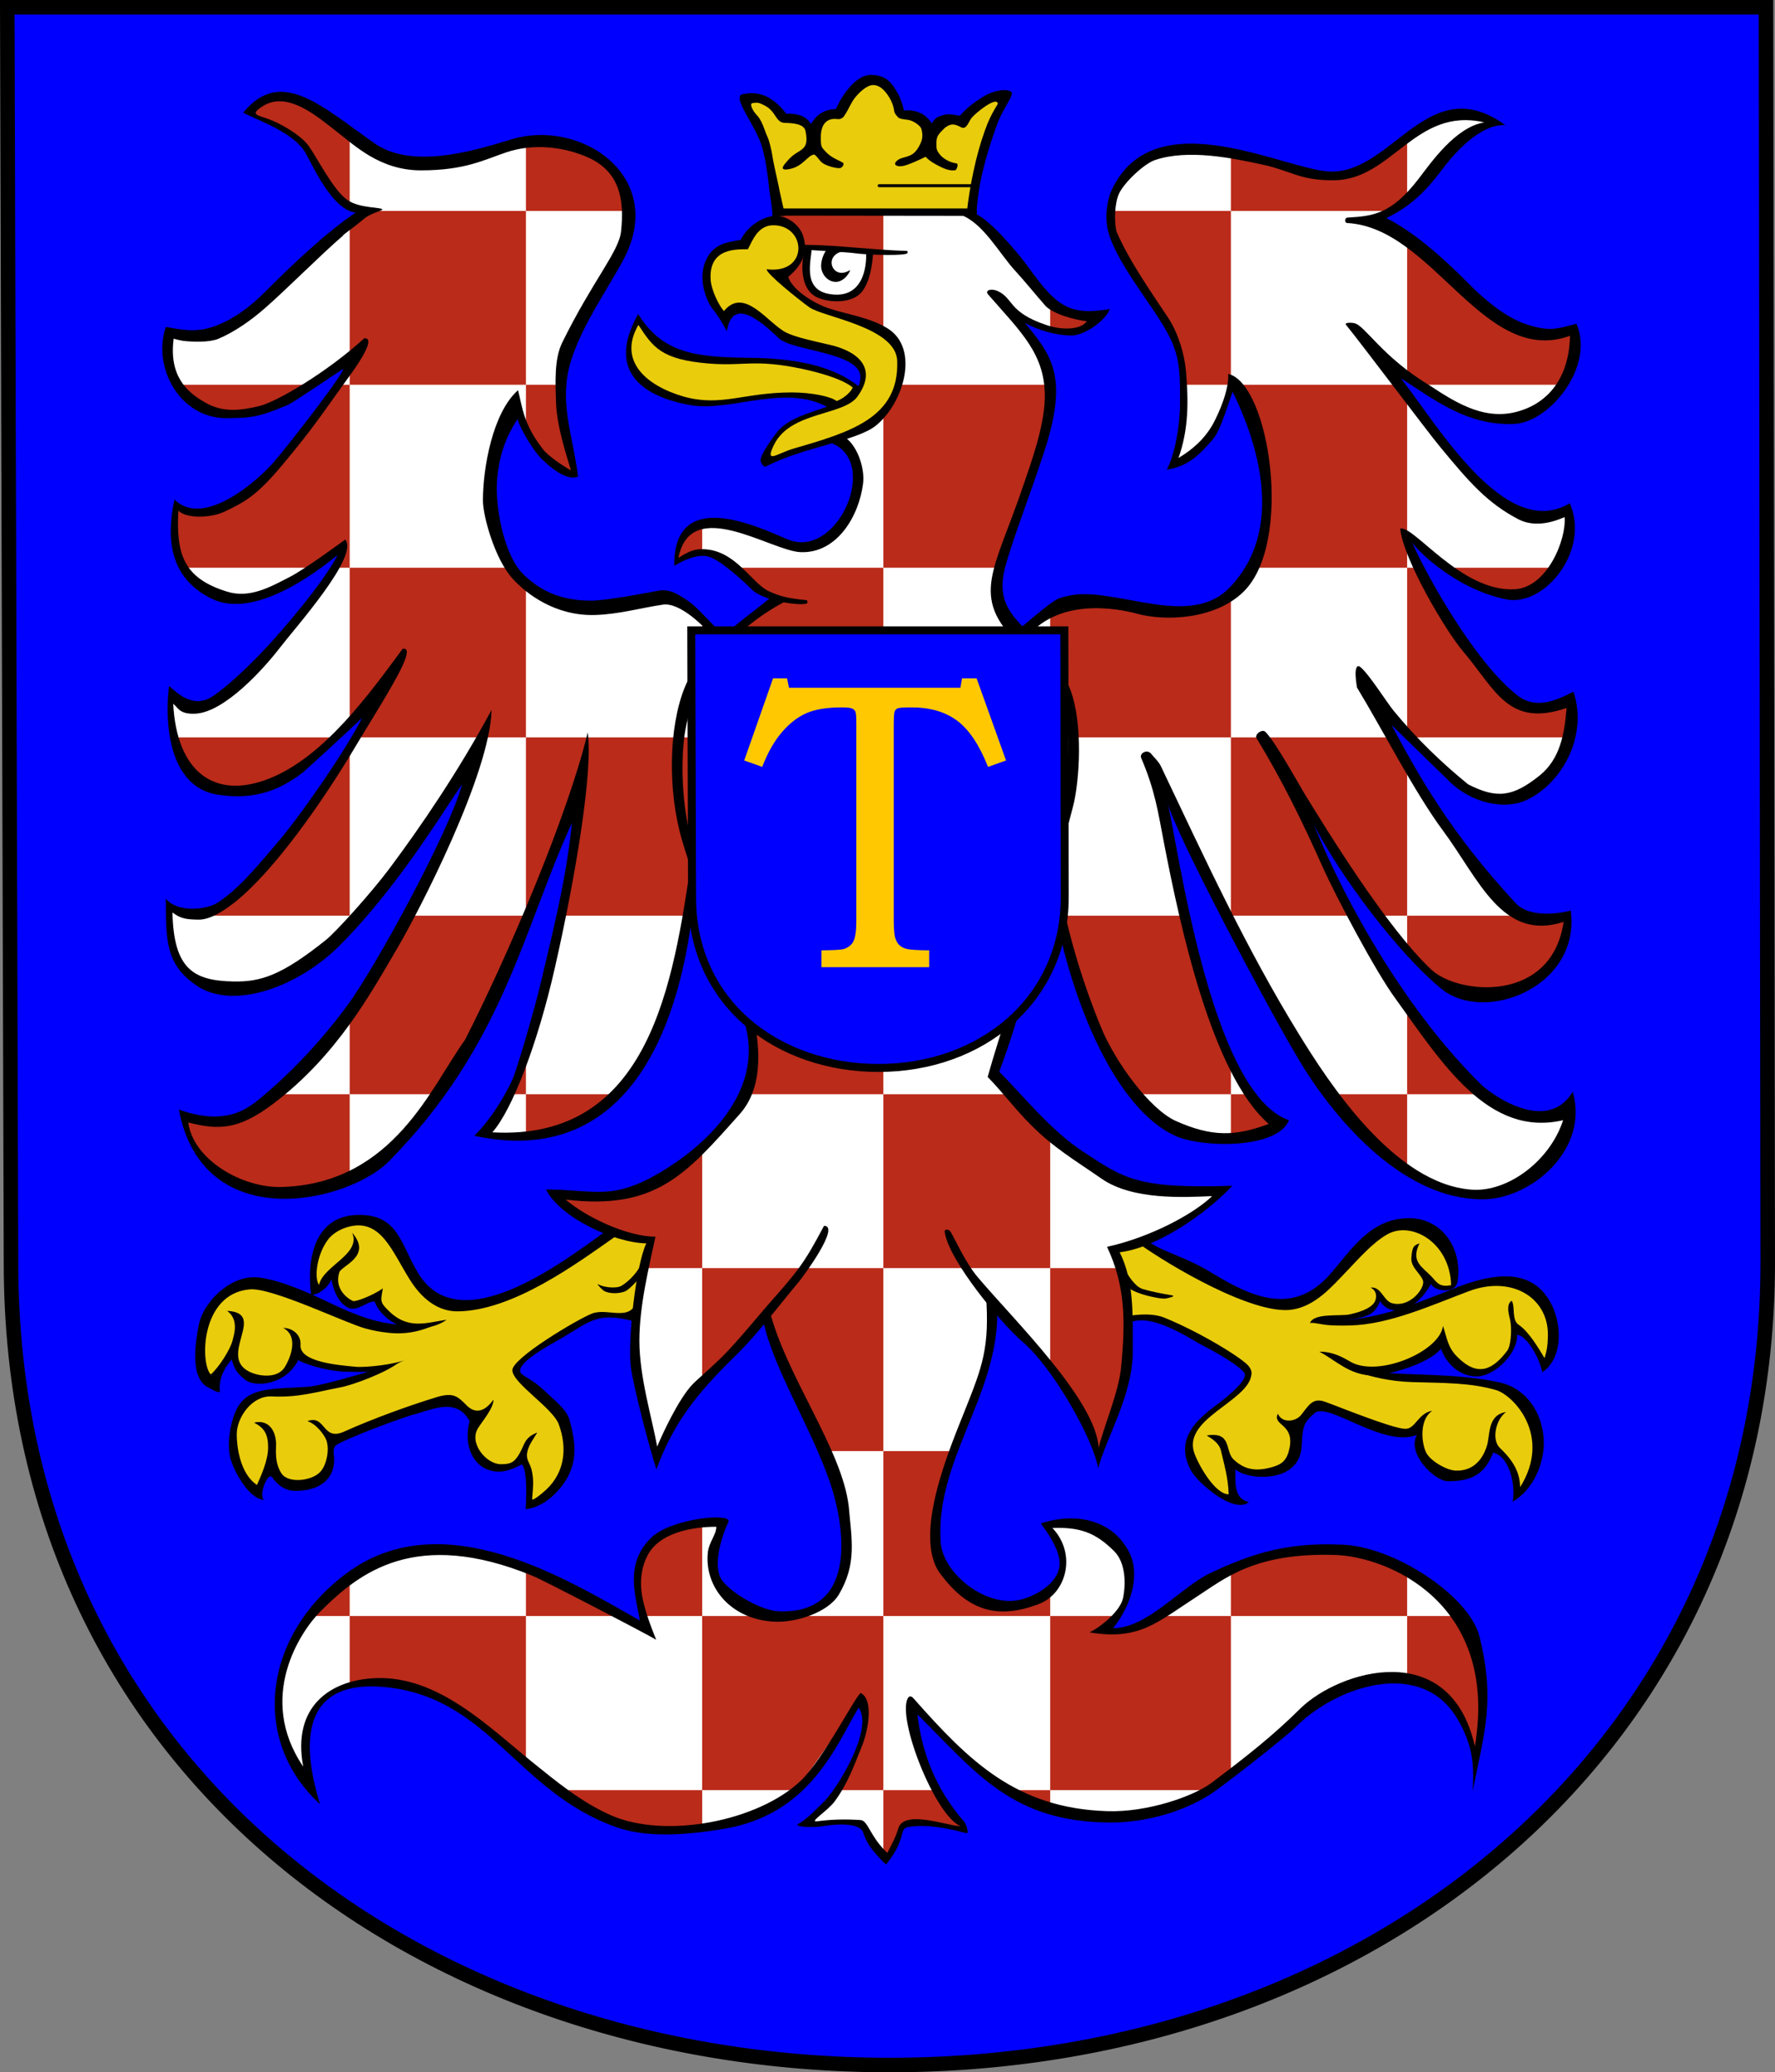 ﻿<?xml version="1.0" encoding="UTF-8" standalone="no"?>
<!-- Created with Inkscape (http://www.inkscape.org/) -->
<svg
   xmlns:dc="http://purl.org/dc/elements/1.1/"
   xmlns:cc="http://web.resource.org/cc/"
   xmlns:rdf="http://www.w3.org/1999/02/22-rdf-syntax-ns#"
   xmlns:svg="http://www.w3.org/2000/svg"
   xmlns="http://www.w3.org/2000/svg"
   xmlns:sodipodi="http://sodipodi.sourceforge.net/DTD/sodipodi-0.dtd"
   xmlns:inkscape="http://www.inkscape.org/namespaces/inkscape"
   width="732.455"
   height="854.754"
   id="svg2"
   inkscape:label="Pozadí"
   sodipodi:version="0.32"
   inkscape:version="0.45.1"
   version="1.0"
   sodipodi:docbase="F:\Heraldika\Obecní\Svitavy"
   sodipodi:docname="kresba.svg"
   inkscape:output_extension="org.inkscape.output.svg.inkscape">
  <rect width="100%" height="100%" fill="#808080" stroke="none"/>
  <defs
     id="defs3216" />
  <sodipodi:namedview
     id="base"
     pagecolor="#ffffff"
     bordercolor="#666666"
     borderopacity="1.0"
     inkscape:pageopacity="0.0"
     inkscape:pageshadow="2"
     inkscape:zoom="0.35"
     inkscape:cx="375"
     inkscape:cy="520"
     inkscape:document-units="px"
     inkscape:current-layer="svg2"
     inkscape:window-width="757"
     inkscape:window-height="545"
     inkscape:window-x="22"
     inkscape:window-y="22" />
  <path
     d="M 3.022,3.043 L 4.56,520.866 C 4.56,728.484 173.487,851.797 367.15,851.797 C 567.127,851.797 729.478,719.798 729.478,520.866 L 728.758,3.043 L 3.022,3.043 z "
     style="fill:#0000ff;fill-opacity:1;stroke:#000000;stroke-width:3.3;stroke-miterlimit:4;stroke-dasharray:none;stroke-opacity:1;display:inline"
     id="path2959" />
  <g
     style="display:inline"
     transform="matrix(0.102,0,0,0.102,-380.593,216.942)"
     id="g95">
    <path
       d="M 4768,-1653 L 4744,-1672 L 4864,-1749 L 5163,-1576 L 5384,-1461 L 5752,-1522 L 5957,-1567 L 6184,-1467 L 6276,-1319 L 6240,-1096 L 6013,-699 L 6004,-472 L 6053,-208 L 5975,-242 L 5880,-345 L 5817,-501 L 5709,-235 L 5740,48 L 5833,218 L 6019,332 L 6235,326 L 6426,280 L 6560,368 L 6663,481 L 6875,289 L 6782,245 L 6643,119 L 6556,109 L 6468,145 L 6478,73 L 6556,-12 L 6720,-7 L 6934,86 L 7024,91 L 7148,-17 L 7215,-177 L 7171,-311 L 7125,-355 L 7274,-427 L 7346,-517 L 7382,-633 L 7354,-751 L 7207,-836 L 7047,-877 L 6960,-934 L 6879,-1019 L 6936,-1043 L 6975,-1100 L 6972,-1169 L 6900,-1232 L 6870,-1232 L 6870,-1265 L 7657,-1265 L 7878,-1027 L 8006,-890 L 8170,-842 L 8114,-794 L 8036,-785 L 7928,-810 L 7827,-855 L 7973,-636 L 7966,-429 L 7795,94 L 7757,272 L 7866,448 L 8010,320 L 8182,304 L 8495,356 L 8675,308 L 8787,188 L 8847,31 L 8858,-192 L 8786,-489 L 8714,-584 L 8642,-380 L 8548,-289 L 8474,-246 L 8510,-373 L 8522,-603 L 8486,-767 L 8255,-1130 L 8219,-1270 L 8261,-1395 L 8383,-1500 L 8543,-1529 L 8897,-1467 L 9077,-1411 L 9209,-1427 L 9363,-1516 L 9533,-1637 L 9654,-1673 L 9779,-1634 L 9667,-1585 L 9487,-1382 L 9379,-1283 L 9277,-1231 L 9553,-1070 L 9792,-844 L 9975,-769 L 10100,-788 L 10084,-634 L 9998,-503 L 9871,-438 L 9730,-438 L 9536,-526 L 9343,-647 L 9599,-290 L 9795,-103 L 9926,-31 L 10070,-54 L 10080,80 L 9948,252 L 9827,281 L 9631,207 L 9424,36 L 9465,174 L 9734,586 L 9865,719 L 9957,742 L 10084,709 L 10061,905 L 9989,1024 L 9859,1104 L 9729,1093 L 9639,1053 L 9314,732 L 9445,1013 L 9829,1530 L 9933,1594 L 10078,1582 L 10030,1747 L 9921,1851 L 9717,1899 L 9533,1826 L 9266,1516 L 8971,1065 L 9167,1519 L 9507,2061 L 9750,2313 L 9912,2388 L 10093,2373 L 9978,2586 L 9795,2692 L 9663,2704 L 9512,2656 L 9236,2454 L 8905,1979 L 8440,1042 L 8439,1202 L 8547,1680 L 8637,1987 L 8737,2221 L 8899,2424 L 8714,2483 L 8484,2442 L 8304,2280 L 8164,2045 L 8038,1657 L 7984,1391 L 7749,2217 L 7964,2445 L 8238,2644 L 8427,2689 L 8680,2689 L 8502,2833 L 8232,2929 L 8295,3113 L 8286,3422 L 8174,3759 L 8084,3552 L 7925,3332 L 7754,3146 L 7726,3374 L 7591,3729 L 7507,4021 L 7537,4213 L 7729,4372 L 7919,4354 L 8012,4261 L 8033,4177 L 7967,4036 L 8144,4042 L 8292,4174 L 8301,4315 L 8205,4466 L 8283,4469 L 8463,4387 L 8722,4213 L 9007,4135 L 9296,4168 L 9488,4261 L 9684,4466 L 9732,4700 L 9705,4977 L 9681,4908 L 9609,4763 L 9470,4667 L 9260,4664 L 9040,4763 L 8761,5007 L 8538,5157 L 8331,5217 L 8057,5214 L 7829,5124 L 7624,4968 L 7426,4766 L 7432,4908 L 7522,5106 L 7633,5268 L 7410,5243 L 7373,5267 L 7318,5395 L 7245,5304 L 7222,5249 L 6995,5245 L 7109,5132 L 7180,5002 L 7233,4860 L 7217,4739 L 7035,5021 L 6885,5173 L 6646,5255 L 6406,5278 L 6265,5252 L 6101,5186 L 5823,4967 L 5604,4793 L 5378,4688 L 5177,4676 L 5057,4727 L 4984,4808 L 4966,4908 L 4975,5082 L 4885,4920 L 4858,4751 L 4891,4577 L 4978,4405 L 5141,4255 L 5360,4153 L 5559,4138 L 5824,4196 L 6353,4465 L 6309,4280 L 6345,4131 L 6485,4045 L 6658,4028 L 6612,4182 L 6667,4328 L 6836,4410 L 6996,4396 L 7116,4315 L 7158,4141 L 7119,3846 L 6939,3461 L 6825,3189 L 6573,3459 L 6486,3578 L 6385,3762 L 6302,3373 L 6309,3138 L 6371,2886 L 6197,2856 L 6021,2760 L 5981,2702 L 6279,2706 L 6494,2583 C 6505,2578 6521,2565 6531,2558 L 6731,2345 L 6780,2158 L 6754,1952 L 6541,1385 L 6485,1719 L 6387,2057 L 6259,2270 L 6108,2388 L 5957,2453 L 5836,2469 L 5695,2460 L 5761,2355 L 5843,2201 L 5990,1634 L 6046,1358 L 6079,1047 L 5813,1696 L 5577,2201 L 5325,2519 L 5099,2653 L 4882,2699 L 4705,2666 L 4545,2545 L 4488,2453 L 4474,2383 L 4660,2411 L 4874,2279 L 5148,1971 L 5303,1717 L 5503,1351 L 5661,954 L 5566,1049 L 5264,1477 L 5048,1711 L 4845,1842 L 4637,1874 L 4479,1802 L 4439,1721 L 4412,1531 L 4513,1580 L 4611,1542 L 4798,1386 L 5051,1044 L 5303,642 L 5058,873 L 4851,1032 L 4606,1074 L 4482,975 L 4426,823 L 4423,681 L 4502,742 L 4624,698 L 4793,543 L 5052,232 L 5120,112 L 5108,91 L 4832,260 L 4672,300 L 4519,232 L 4451,132 L 4431,23 L 4447,-81 L 4539,-45 L 4720,-113 L 4884,-277 L 5189,-702 L 5088,-642 L 4832,-482 L 4668,-450 L 4567,-470 L 4455,-550 L 4407,-686 L 4415,-786 L 4575,-762 L 4768,-874 L 4996,-1091 L 5217,-1271 L 5128,-1303 L 4992,-1483 L 4952,-1560 L 4856,-1618 L 4768,-1653 z "
       style="fill:#ffffff"
       id="path97" />
    <path
       d="M 4881,1282 L 5146,901 L 5146,1576 L 4528,1576 L 4678,1509 L 4881,1282 z "
       style="fill:#ba2b1a"
       id="path99" />
    <path
       d="M 4563,-471 L 4449,-571 L 4984,-571 L 4846,-492 L 4675,-456 L 4563,-471 z "
       style="fill:#ba2b1a"
       id="path101" />
    <path
       d="M 7980,-803 L 7980,-912 L 8020,-881 L 8154,-843 L 8127,-805 L 8078,-782 L 7980,-803 z "
       style="fill:#ba2b1a"
       id="path103" />
    <path
       d="M 7371,-571 L 7998,-571 L 7950,-343 L 7815,42 L 7781,169 L 7305,169 L 7305,-456 L 7371,-571 z "
       style="fill:#ba2b1a"
       id="path105" />
    <path
       d="M 7305,-793 L 7305,-1271 L 6873,-1271 L 6873,-1231 L 6952,-1192 L 6976,-1139 L 6966,-1084 L 6913,-1028 L 6875,-1013 L 6990,-906 L 7121,-851 L 7305,-793 z "
       style="fill:#ba2b1a"
       id="path107" />
    <path
       d="M 8226,-1195 L 8226,-1274 L 8711,-1274 L 8711,-571 L 8517,-571 L 8509,-684 L 8442,-837 L 8337,-987 L 8226,-1195 z "
       style="fill:#ba2b1a"
       id="path109" />
    <path
       d="M 9363,-1274 L 8711,-1274 L 8711,-1506 L 8931,-1458 L 9086,-1413 L 9255,-1438 L 9424,-1576 L 9424,-1323 L 9363,-1274 z "
       style="fill:#ba2b1a"
       id="path111" />
    <path
       d="M 9516,-1096 L 9424,-1159 L 9424,-607 L 9480,-571 L 10052,-571 L 10107,-712 L 10095,-800 L 9982,-772 L 9814,-832 L 9516,-1096 z "
       style="fill:#ba2b1a"
       id="path113" />
    <path
       d="M 8829,-345 L 8747,-571 L 9390,-571 L 9424,-527 L 9424,169 L 8798,169 L 8857,-42 L 8829,-345 z "
       style="fill:#ba2b1a"
       id="path115" />
    <path
       d="M 9683,234 L 9586,169 L 10030,169 L 9955,248 L 9847,279 L 9683,234 z "
       style="fill:#ba2b1a"
       id="path117" />
    <path
       d="M 9479,169 L 9424,169 L 9424,855 L 10074,855 L 10097,732 L 10070,700 L 9975,739 L 9851,709 L 9690,516 L 9510,247 L 9479,169 z "
       style="fill:#ba2b1a"
       id="path119" />
    <path
       d="M 9424,1718 L 9424,1576 L 10063,1576 L 10066,1678 L 9930,1847 L 9743,1905 L 9565,1847 L 9424,1718 z "
       style="fill:#ba2b1a"
       id="path121" />
    <path
       d="M 8849,855 L 9364,855 L 9424,970 L 9424,1576 L 9314,1576 L 9065,1197 L 8849,855 z "
       style="fill:#ba2b1a"
       id="path123" />
    <path
       d="M 8841,855 L 8711,855 L 8711,1576 L 9199,1576 L 8956,1054 L 8841,855 z "
       style="fill:#ba2b1a"
       id="path125" />
    <path
       d="M 9523,2073 L 9424,1939 L 9424,2298 L 9739,2298 L 9523,2073 z "
       style="fill:#ba2b1a"
       id="path127" />
    <path
       d="M 9119,2298 L 9424,2298 L 9424,2610 L 9236,2457 L 9119,2298 z "
       style="fill:#ba2b1a"
       id="path129" />
    <path
       d="M 8711,2479 L 8711,2298 L 8796,2298 L 8904,2424 L 8769,2479 L 8711,2479 z "
       style="fill:#ba2b1a"
       id="path131" />
    <path
       d="M 8088,1832 L 8026,1576 L 8528,1576 L 8607,1904 L 8711,2161 L 8711,2298 L 8318,2298 L 8192,2103 L 8088,1832 z "
       style="fill:#ba2b1a"
       id="path133" />
    <path
       d="M 7980,855 L 8711,855 L 8711,285 L 8546,346 L 8330,330 L 8098,297 L 7980,358 L 7980,855 z "
       style="fill:#ba2b1a"
       id="path135" />
    <path
       d="M 6489,43 L 6572,-10 L 6572,107 L 6514,118 L 6465,146 L 6489,43 z "
       style="fill:#ba2b1a"
       id="path137" />
    <path
       d="M 6706,169 L 7305,169 L 7305,855 L 6572,855 L 6572,383 L 6661,467 L 6720,411 L 6876,292 L 6793,252 L 6706,169 z "
       style="fill:#ba2b1a"
       id="path139" />
    <path
       d="M 7305,1576 L 7305,855 L 7980,855 L 7980,1402 L 7930,1576 L 7305,1576 z "
       style="fill:#ba2b1a"
       id="path141" />
    <path
       d="M 6619,1576 L 7305,1576 L 7305,2298 L 6741,2298 L 6777,2183 L 6772,2008 L 6619,1576 z "
       style="fill:#ba2b1a"
       id="path143" />
    <path
       d="M 5859,-385 L 5859,-571 L 6000,-571 L 6006,-447 L 6059,-208 L 6010,-215 L 5928,-287 L 5859,-385 z "
       style="fill:#ba2b1a"
       id="path145" />
    <path
       d="M 5986,-1556 L 5859,-1548 L 5859,-1274 L 6275,-1274 L 6255,-1379 L 6178,-1471 L 5986,-1556 z "
       style="fill:#ba2b1a"
       id="path147" />
    <path
       d="M 5211,-1274 L 5859,-1274 L 5859,-571 L 5146,-571 L 5146,-1227 L 5211,-1274 z "
       style="fill:#ba2b1a"
       id="path149" />
    <path
       d="M 5010,-1700 L 5146,-1590 L 5146,-1293 L 5049,-1390 L 4965,-1540 L 4816,-1638 L 4737,-1671 L 4842,-1742 L 5010,-1700 z "
       style="fill:#ba2b1a"
       id="path151" />
    <path
       d="M 5102,-571 L 5146,-571 L 5146,169 L 5089,169 L 5122,83 L 5006,169 L 4471,169 L 4433,29 L 4441,-83 L 4534,-47 L 4745,-132 L 5102,-571 z "
       style="fill:#ba2b1a"
       id="path153" />
    <path
       d="M 5146,795 L 5146,169 L 5798,169 L 5859,230 L 5859,855 L 5167,855 L 5240,713 L 5146,795 z "
       style="fill:#ba2b1a"
       id="path155" />
    <path
       d="M 5859,1576 L 5859,855 L 6572,855 L 6572,1481 L 6540,1369 L 6520,1576 L 6003,1576 L 6087,1080 L 5951,1352 L 5859,1576 z "
       style="fill:#ba2b1a"
       id="path157" />
    <path
       d="M 7826,2298 L 7305,2298 L 7305,3001 L 7980,3001 L 7980,2461 L 7826,2298 z "
       style="fill:#ba2b1a"
       id="path159" />
    <path
       d="M 8265,3001 L 7980,3001 L 7980,3401 L 8109,3595 L 8170,3741 L 8182,3741 L 8281,3462 L 8301,3201 L 8265,3001 z "
       style="fill:#ba2b1a"
       id="path161" />
    <path
       d="M 4456,937 L 4433,855 L 5087,855 L 4893,1010 L 4738,1077 L 4554,1048 L 4456,937 z "
       style="fill:#ba2b1a"
       id="path163" />
    <path
       d="M 5384,1576 L 5859,1576 L 5615,2122 L 5504,2298 L 5146,2298 L 5146,1963 L 5384,1576 z "
       style="fill:#ba2b1a"
       id="path165" />
    <path
       d="M 5792,2298 L 5859,2298 L 5859,2121 L 5792,2298 z "
       style="fill:#ba2b1a"
       id="path167" />
    <path
       d="M 6225,2298 L 6090,2405 L 5919,2461 L 5859,2464 L 5859,2298 L 6225,2298 z "
       style="fill:#ba2b1a"
       id="path169" />
    <path
       d="M 6572,2515 L 6572,3001 L 6334,3001 L 6365,2888 L 6213,2858 L 6025,2764 L 5977,2698 L 6171,2714 L 6317,2683 L 6572,2515 z "
       style="fill:#ba2b1a"
       id="path171" />
    <path
       d="M 7065,3741 L 6830,3190 L 6572,3470 L 6572,3001 L 7305,3001 L 7305,3741 L 7065,3741 z "
       style="fill:#ba2b1a"
       id="path173" />
    <path
       d="M 4836,2298 L 5146,2298 L 5146,2646 L 4882,2702 L 4633,2643 L 4535,2538 L 4486,2440 L 4479,2391 L 4646,2410 L 4836,2298 z "
       style="fill:#ba2b1a"
       id="path175" />
    <path
       d="M 7305,4408 L 7305,3741 L 7585,3741 L 7515,4009 L 7523,4184 L 7657,4331 L 7823,4364 L 7980,4304 L 7980,4408 L 7305,4408 z "
       style="fill:#ba2b1a"
       id="path177" />
    <path
       d="M 7980,5112 L 7980,4408 L 8244,4408 L 8199,4463 L 8289,4466 L 8406,4408 L 8711,4408 L 8711,5043 L 8616,5112 L 7980,5112 z "
       style="fill:#ba2b1a"
       id="path179" />
    <path
       d="M 9424,4408 L 8711,4408 L 8711,4216 L 8935,4141 L 9200,4141 L 9424,4222 L 9424,4408 z "
       style="fill:#ba2b1a"
       id="path181" />
    <path
       d="M 9636,4408 L 9424,4408 L 9424,4661 L 9542,4706 L 9636,4805 L 9699,4974 L 9732,4856 L 9717,4616 L 9636,4408 z "
       style="fill:#ba2b1a"
       id="path183" />
    <path
       d="M 7806,5112 L 7980,5186 L 7980,5112 L 7806,5112 z "
       style="fill:#ba2b1a"
       id="path185" />
    <path
       d="M 7525,5112 L 7305,5112 L 7305,5380 L 7333,5379 L 7369,5293 L 7396,5246 L 7553,5254 L 7629,5273 L 7623,5239 L 7553,5169 L 7525,5112 z "
       style="fill:#ba2b1a"
       id="path187" />
    <path
       d="M 6572,5112 L 6572,4408 L 7305,4408 L 7305,5112 L 7122,5112 L 7215,4925 L 7240,4789 L 7207,4752 L 6952,5112 L 6572,5112 z "
       style="fill:#ba2b1a"
       id="path189" />
    <path
       d="M 6334,4408 L 6572,4408 L 6572,4036 L 6434,4063 L 6343,4132 L 6304,4264 L 6334,4408 z "
       style="fill:#ba2b1a"
       id="path191" />
    <path
       d="M 5859,4214 L 6245,4408 L 5859,4408 L 5859,4214 z "
       style="fill:#ba2b1a"
       id="path193" />
    <path
       d="M 5146,4691 L 5146,4408 L 5859,4408 L 5859,5002 L 5620,4802 L 5437,4705 L 5234,4672 L 5146,4691 z "
       style="fill:#ba2b1a"
       id="path195" />
    <path
       d="M 4985,4408 L 5146,4408 L 5146,4258 L 4985,4408 z "
       style="fill:#ba2b1a"
       id="path197" />
    <path
       d="M 6249,5261 L 5994,5112 L 6572,5112 L 6572,5265 L 6249,5261 z "
       style="fill:#ba2b1a"
       id="path199" />
    <path
       d="M 8238,2919 L 8358,2884 L 8457,2961 L 8654,3062 L 8832,3134 L 8945,3151 L 9070,3098 L 9233,2923 L 9355,2830 L 9499,2830 L 9594,2929 L 9622,3042 L 9607,3075 L 9560,3081 L 9504,3044 L 9473,3114 L 9417,3153 L 9359,3159 L 9308,3114 L 9280,3171 L 9170,3203 L 9072,3214 L 9206,3225 L 9374,3189 L 9545,3127 L 9732,3059 L 9873,3056 L 9978,3136 L 10020,3233 L 9995,3383 L 9975,3386 L 9911,3277 L 9856,3237 L 9853,3303 L 9823,3366 L 9757,3416 L 9671,3425 L 9602,3364 L 9568,3288 L 9502,3352 L 9281,3422 L 9385,3449 L 9734,3460 L 9907,3548 L 9962,3692 L 9930,3826 L 9874,3921 L 9861,3833 L 9818,3761 L 9772,3725 L 9733,3784 L 9687,3833 L 9576,3843 L 9500,3774 L 9471,3712 L 9474,3630 L 9441,3666 L 9412,3669 L 9251,3623 L 9071,3554 L 8979,3636 L 8969,3764 L 8930,3807 L 8845,3833 L 8786,3826 L 8695,3773 L 8721,3937 L 8656,3910 L 8563,3804 L 8541,3695 L 8594,3617 L 8739,3497 L 8782,3449 L 8783,3411 L 8635,3313 L 8464,3227 L 8383,3203 L 8300,3211 L 8282,3057 L 8238,2919 z "
       style="fill:#e9cc0c"
       id="path201" />
    <path
       d="M 6214,2845 L 6026,2981 L 5838,3093 L 5681,3149 L 5545,3145 L 5461,3101 L 5361,2953 L 5277,2829 L 5172,2801 L 5084,2829 L 5028,2889 L 5004,2941 L 4997,3082 L 5025,3081 L 5080,3018 L 5095,3081 L 5144,3150 L 5255,3117 L 5296,3186 L 5403,3244 L 5275,3239 L 5034,3152 L 4785,3061 L 4657,3091 L 4553,3213 L 4541,3408 L 4597,3476 L 4674,3329 L 4705,3414 L 4785,3459 L 4860,3438 L 4907,3396 L 4928,3346 L 5000,3387 L 5168,3412 L 5286,3406 L 5153,3459 L 4958,3501 L 4789,3510 L 4705,3572 L 4668,3676 L 4689,3790 L 4761,3901 L 4783,3915 L 4793,3845 L 4836,3788 C 4836,3797 4838,3799 4840,3805 L 4889,3875 L 5009,3870 L 5065,3804 L 5073,3693 L 5451,3562 L 5569,3534 L 5656,3608 L 5637,3689 L 5664,3771 L 5741,3809 L 5802,3801 L 5845,3769 L 5874,3831 L 5872,3958 L 5925,3939 L 6012,3850 L 6031,3691 L 5984,3566 L 5866,3466 L 5821,3417 L 5837,3381 L 5986,3276 L 6123,3199 L 6159,3193 L 6311,3196 L 6362,2884 L 6214,2845 z "
       style="fill:#e9cc0c"
       id="path203" />
    <path
       d="M 8288,3067 L 8280,3003 C 8294,3030 8324,3077 8355,3086 C 8389,3096 8435,3105 8472,3111 C 8493,3115 8453,3123 8447,3124 C 8423,3128 8292,3099 8288,3067 z "
       style="fill:#000000"
       id="path205" />
    <path
       d="M 8297,3194 L 8301,3222 C 8392,3179 8553,3292 8595,3313 C 8667,3349 8768,3411 8768,3432 C 8768,3461 8709,3513 8640,3564 C 8551,3631 8488,3709 8551,3822 C 8578,3870 8724,3998 8784,3947 C 8720,3934 8730,3862 8729,3815 C 8769,3850 8894,3862 8955,3810 C 9016,3759 8988,3695 9008,3639 C 9014,3620 9032,3603 9049,3588 C 9103,3539 9326,3729 9463,3676 C 9422,3755 9539,3863 9588,3863 C 9680,3863 9737,3839 9772,3747 C 9839,3764 9863,3877 9851,3946 C 9942,3892 9977,3782 9977,3710 C 9977,3595 9912,3490 9801,3464 C 9624,3424 9441,3438 9257,3418 C 9279,3421 9215,3420 9240,3427 C 9276,3438 9348,3459 9444,3462 C 9576,3466 9678,3464 9783,3494 C 9855,3515 10011,3680 9881,3887 C 9881,3815 9837,3764 9799,3728 C 9765,3695 9782,3614 9824,3583 C 9746,3596 9761,3679 9746,3722 C 9726,3784 9684,3822 9621,3820 C 9583,3819 9515,3779 9500,3745 C 9480,3701 9475,3611 9526,3578 C 9468,3587 9458,3653 9415,3651 C 9359,3648 9149,3562 9093,3542 C 9042,3523 9026,3556 8995,3595 C 8975,3621 8919,3631 8901,3590 C 8878,3638 8966,3629 8949,3725 C 8939,3776 8921,3792 8884,3804 C 8812,3826 8765,3816 8721,3774 C 8686,3739 8716,3661 8613,3678 C 8648,3698 8666,3717 8671,3740 C 8684,3796 8700,3849 8702,3916 C 8645,3915 8577,3792 8562,3746 C 8519,3611 8772,3542 8793,3438 C 8796,3424 8795,3415 8785,3400 C 8763,3368 8586,3260 8443,3202 C 8394,3182 8335,3189 8297,3194 z "
       style="fill:#000000"
       id="path207" />
    <path
       d="M 9084,3229 L 9037,3221 C 9066,3221 9089,3216 9115,3215 C 9306,3209 9426,3157 9615,3083 C 9715,3043 9855,3002 9948,3073 C 10053,3153 10072,3356 9971,3422 C 9954,3348 9901,3271 9869,3271 C 9872,3343 9783,3435 9710,3439 C 9635,3442 9580,3383 9561,3327 C 9516,3385 9352,3435 9284,3435 C 9192,3435 9131,3371 9069,3339 C 9123,3339 9161,3360 9195,3380 C 9307,3444 9556,3339 9569,3235 C 9585,3280 9586,3320 9628,3361 C 9710,3443 9771,3412 9829,3335 C 9843,3317 9847,3260 9843,3225 C 9841,3204 9833,3189 9833,3165 C 9833,3150 9837,3139 9847,3133 C 9862,3156 9846,3211 9875,3230 C 9918,3259 9957,3328 9980,3365 C 9992,3325 9992,3309 9993,3286 C 10004,3125 9851,3027 9672,3095 C 9523,3151 9352,3229 9194,3233 C 9160,3234 9112,3234 9084,3229 z "
       style="fill:#000000"
       id="path209" />
    <path
       d="M 8375,2893 L 8337,2901 C 8464,2992 8803,3192 8958,3169 C 9052,3155 9118,3078 9182,3011 C 9231,2960 9285,2898 9343,2865 C 9439,2809 9597,2895 9602,3070 C 9556,3079 9546,3061 9527,3040 C 9486,2995 9437,2977 9474,2901 C 9453,2909 9444,2911 9441,2962 C 9439,3003 9492,3033 9489,3061 C 9485,3098 9425,3163 9360,3142 C 9328,3131 9318,3074 9276,3080 C 9297,3089 9302,3110 9296,3130 C 9285,3167 9214,3183 9193,3188 C 9151,3197 9048,3181 9031,3223 C 9279,3209 9288,3193 9315,3134 C 9330,3163 9368,3182 9411,3168 C 9459,3152 9495,3110 9521,3065 C 9532,3095 9620,3108 9628,3055 C 9649,2921 9564,2799 9432,2799 C 9275,2799 9197,2929 9113,3025 C 8962,3197 8793,3117 8635,3021 C 8522,2952 8454,2944 8375,2893 z "
       style="fill:#000000"
       id="path211" />
    <path
       d="M 6813,-1730 L 6747,-1716 L 6827,-1547 L 6883,-1270 L 7660,-1264 L 7699,-1469 L 7796,-1747 L 7704,-1714 L 7621,-1639 L 7527,-1630 L 7496,-1580 L 7430,-1658 L 7374,-1664 L 7319,-1789 L 7230,-1797 L 7135,-1686 L 7110,-1661 L 7049,-1639 L 7022,-1600 L 6947,-1647 L 6902,-1653 L 6813,-1730 z "
       style="fill:#e9cc0c"
       id="path213" />
    <path
       d="M 6335,3023 L 6332,2970 C 6319,3009 6279,3053 6245,3073 C 6224,3085 6169,3079 6149,3065 C 6150,3072 6172,3092 6176,3094 C 6198,3105 6232,3105 6258,3096 C 6281,3088 6334,3023 6335,3023 z "
       style="fill:#000000"
       id="path215" />
    <path
       d="M 6907,-1254 L 6856,-1253 C 6856,-1295 6845,-1336 6842,-1373 C 6838,-1414 6829,-1484 6814,-1533 C 6789,-1620 6690,-1735 6735,-1746 C 6811,-1763 6866,-1727 6912,-1667 C 6933,-1668 6989,-1668 7012,-1625 C 7036,-1667 7071,-1685 7113,-1686 C 7121,-1701 7127,-1716 7132,-1724 C 7157,-1763 7201,-1826 7258,-1824 C 7315,-1822 7338,-1795 7363,-1750 C 7375,-1729 7384,-1702 7388,-1680 C 7419,-1683 7439,-1677 7457,-1669 C 7470,-1664 7492,-1643 7501,-1628 C 7512,-1646 7520,-1654 7542,-1660 C 7562,-1665 7563,-1668 7615,-1659 C 7640,-1689 7671,-1712 7706,-1734 C 7726,-1747 7746,-1755 7771,-1760 C 7801,-1767 7829,-1760 7825,-1746 C 7820,-1725 7784,-1674 7767,-1629 C 7727,-1520 7686,-1384 7682,-1261 L 7642,-1263 C 7654,-1373 7679,-1497 7715,-1597 C 7729,-1637 7744,-1668 7768,-1707 C 7765,-1739 7682,-1674 7662,-1650 C 7650,-1636 7642,-1601 7620,-1612 C 7593,-1626 7580,-1629 7555,-1611 C 7522,-1579 7518,-1574 7520,-1532 C 7520,-1516 7534,-1501 7541,-1494 C 7548,-1488 7568,-1471 7601,-1466 C 7611,-1464 7601,-1440 7597,-1439 C 7574,-1433 7542,-1449 7529,-1456 C 7517,-1462 7492,-1475 7476,-1493 C 7450,-1480 7413,-1463 7390,-1457 C 7363,-1450 7342,-1459 7358,-1475 C 7372,-1489 7390,-1489 7407,-1496 C 7425,-1502 7439,-1514 7453,-1542 C 7459,-1555 7468,-1572 7459,-1605 C 7455,-1620 7425,-1639 7406,-1642 C 7395,-1644 7372,-1645 7365,-1652 C 7353,-1665 7349,-1671 7348,-1683 C 7346,-1698 7340,-1711 7335,-1722 C 7323,-1745 7298,-1783 7264,-1783 C 7240,-1783 7210,-1757 7188,-1729 C 7172,-1707 7163,-1682 7149,-1662 C 7148,-1660 7141,-1645 7122,-1645 C 7086,-1651 7052,-1635 7052,-1572 C 7052,-1531 7054,-1533 7073,-1512 C 7096,-1488 7123,-1480 7141,-1469 C 7149,-1464 7139,-1448 7129,-1447 C 7112,-1446 7080,-1455 7063,-1465 C 7045,-1476 7038,-1496 7025,-1502 C 6998,-1499 6980,-1453 6924,-1443 C 6876,-1434 6906,-1464 6922,-1482 C 6963,-1528 7008,-1512 6990,-1597 C 6984,-1627 6938,-1629 6906,-1630 C 6869,-1631 6872,-1675 6827,-1699 C 6798,-1715 6792,-1712 6776,-1710 C 6760,-1708 6781,-1674 6789,-1666 C 6801,-1653 6804,-1648 6811,-1635 C 6821,-1616 6828,-1591 6835,-1576 C 6837,-1573 6844,-1557 6853,-1514 C 6862,-1458 6867,-1443 6880,-1381 C 6887,-1342 6899,-1299 6907,-1254 z "
       style="fill:#000000"
       id="path217" />
    <path
       d="M 6547,1425 L 6528,1354 C 6455,1843 6362,2488 5723,2452 C 5803,2363 5907,2092 5976,1787 C 6062,1409 6131,985 6109,835 C 6028,1174 5779,1753 5612,2079 C 5477,2264 5325,2658 4874,2673 C 4710,2679 4512,2561 4493,2412 C 4619,2445 4699,2440 4836,2337 C 5096,2141 5233,1887 5340,1705 C 5426,1559 5714,1002 5720,744 C 5585,994 5434,1215 5307,1385 C 5233,1484 5091,1641 5050,1674 C 4870,1818 4786,1844 4676,1842 C 4513,1839 4434,1791 4429,1563 C 4464,1589 4486,1591 4534,1592 C 4589,1593 4653,1543 4681,1522 C 4847,1389 5035,1111 5138,944 C 5156,914 5213,819 5270,726 C 5342,606 5410,487 5360,497 C 5227,677 5042,935 4819,1022 C 4598,1109 4446,993 4432,719 C 4452,735 4458,763 4524,759 C 4642,751 4798,577 4860,497 C 4930,406 5185,122 5128,55 C 5103,73 4957,180 4902,207 C 4826,246 4741,295 4648,265 C 4476,211 4443,117 4453,-62 C 4485,-28 4588,-32 4642,-59 C 4718,-96 4766,-118 4873,-246 C 4997,-394 5033,-451 5129,-584 C 5146,-608 5264,-762 5205,-759 C 5055,-622 4853,-503 4781,-485 C 4702,-466 4631,-458 4560,-500 C 4486,-542 4414,-608 4434,-758 C 4434,-756 4472,-748 4476,-748 C 4516,-744 4579,-742 4615,-757 C 4681,-785 4746,-831 4800,-878 C 4890,-956 5029,-1097 5119,-1174 C 5117,-1177 5159,-1204 5205,-1243 C 5230,-1264 5277,-1275 5278,-1279 C 5280,-1290 5187,-1283 5137,-1318 C 5080,-1357 5015,-1488 4980,-1537 C 4947,-1582 4866,-1628 4816,-1646 C 4770,-1662 4743,-1664 4792,-1696 C 4894,-1764 5019,-1652 5093,-1595 C 5164,-1541 5267,-1438 5434,-1438 C 5612,-1438 5688,-1480 5780,-1511 C 5893,-1549 6016,-1532 6111,-1490 C 6241,-1431 6257,-1316 6244,-1193 C 6237,-1111 6130,-994 6006,-742 C 5973,-675 5978,-580 5981,-494 C 5985,-399 6025,-280 6041,-225 C 6008,-243 5948,-284 5929,-309 C 5848,-412 5845,-480 5827,-549 C 5724,-458 5685,-234 5685,-103 C 5685,-40 5733,134 5805,213 C 5859,273 5977,365 6139,360 C 6236,357 6320,332 6414,318 C 6479,309 6582,399 6647,489 L 6673,460 C 6571,351 6538,318 6518,305 C 6464,269 6437,253 6388,263 C 6285,283 6166,302 6126,302 C 6017,302 5930,274 5850,197 C 5767,117 5732,-90 5743,-194 C 5751,-277 5772,-351 5825,-432 C 5835,-394 5891,-302 5919,-275 C 5943,-250 6022,-177 6070,-200 C 6049,-356 6012,-449 6023,-576 C 6037,-746 6181,-939 6254,-1078 C 6431,-1411 6083,-1650 5799,-1563 C 5634,-1512 5395,-1444 5247,-1547 C 5034,-1696 4868,-1859 4715,-1671 C 4789,-1634 4918,-1591 4967,-1509 C 4992,-1468 5072,-1279 5170,-1267 C 5051,-1187 4921,-1064 4801,-944 C 4744,-887 4681,-840 4611,-812 C 4532,-780 4472,-792 4402,-805 C 4346,-636 4463,-436 4645,-436 C 4760,-436 4785,-444 4895,-489 C 4920,-500 5084,-613 5120,-635 C 5114,-602 4870,-292 4837,-256 C 4766,-176 4553,8 4437,-107 C 4403,52 4417,210 4587,294 C 4762,380 5015,184 5097,118 C 5032,242 4863,433 4811,489 C 4748,557 4662,640 4596,686 C 4510,747 4439,665 4415,647 C 4392,853 4439,1062 4614,1087 C 4729,1104 4837,1089 4955,998 C 4963,992 5142,829 5196,776 C 5132,905 4944,1176 4854,1280 C 4787,1357 4708,1459 4614,1522 C 4571,1551 4452,1567 4402,1507 C 4403,1674 4400,1773 4527,1859 C 4679,1961 4943,1861 5108,1694 C 5341,1460 5528,1149 5601,1044 C 5547,1242 5248,1788 5137,1938 C 5035,2077 4913,2208 4782,2316 C 4731,2358 4643,2427 4455,2360 C 4552,2875 5142,2736 5306,2568 C 5769,2098 5846,1635 6045,1201 C 6022,1432 5966,1648 5916,1860 C 5891,1961 5845,2122 5813,2216 C 5795,2270 5722,2397 5650,2466 C 6209,2587 6492,2144 6547,1425 z "
       style="fill:#000000"
       id="path219" />
    <path
       d="M 7094,-471 C 6921,-584 6690,-458 6522,-489 C 6345,-521 6178,-617 6313,-857 C 6411,-700 6539,-682 6766,-680 C 6931,-678 7095,-654 7207,-563 C 7197,-530 7148,-483 7094,-471 z "
       style="fill:#000000"
       id="path221" />
    <path
       d="M 6314,-813 C 6230,-668 6345,-567 6498,-523 C 6649,-481 6741,-540 6935,-540 C 7012,-540 7093,-524 7116,-505 C 7160,-522 7184,-558 7180,-561 C 7130,-600 7025,-625 6973,-636 C 6782,-676 6741,-645 6597,-657 C 6406,-673 6373,-723 6314,-813 z "
       style="fill:#e9cc0c"
       id="path223" />
    <path
       d="M 7876,462 L 7841,426 C 7841,432 7976,308 8015,293 C 8099,263 8178,279 8243,289 C 8395,313 8587,372 8705,250 C 8951,-5 8793,-388 8718,-543 C 8691,-467 8667,-383 8637,-349 C 8588,-294 8543,-241 8452,-228 C 8485,-292 8505,-406 8505,-494 C 8505,-605 8508,-674 8463,-764 C 8405,-883 8236,-1073 8211,-1207 C 8202,-1256 8210,-1318 8229,-1359 C 8403,-1730 8937,-1435 9117,-1433 C 9368,-1431 9513,-1845 9821,-1621 C 9718,-1626 9612,-1504 9563,-1438 C 9496,-1349 9435,-1291 9340,-1245 C 9465,-1182 9590,-1064 9681,-972 C 9737,-916 9826,-840 9911,-814 C 9997,-787 10026,-795 10109,-818 C 10184,-643 10000,-422 9862,-413 C 9664,-401 9519,-522 9399,-597 C 9550,-404 9823,64 10082,-92 C 10166,99 9980,328 9825,297 C 9615,254 9457,92 9443,64 C 9507,210 9705,560 9874,688 C 9950,744 10034,702 10097,670 C 10156,847 10053,1037 9912,1106 C 9819,1152 9684,1120 9596,1034 L 9361,805 C 9470,1007 9593,1234 9863,1525 C 9923,1590 10055,1564 10086,1555 C 10127,1864 9738,2015 9563,1872 C 9390,1731 9155,1419 9047,1209 C 9183,1544 9432,1974 9725,2260 C 9768,2301 9990,2460 10094,2288 C 10162,2522 9925,2723 9729,2723 C 9415,2723 9146,2419 8997,2177 C 8869,1967 8475,1224 8454,1115 C 8497,1287 8627,2293 8946,2403 C 8899,2522 8588,2515 8483,2465 C 8184,2324 8004,1717 7981,1410 L 7998,1329 C 8026,1564 8097,1814 8188,2033 C 8245,2169 8382,2358 8488,2406 C 8636,2472 8730,2468 8864,2418 C 8633,2218 8504,1611 8440,1280 C 8416,1155 8404,1069 8348,938 C 8340,920 8372,900 8389,922 C 8403,939 8419,953 8428,972 C 8606,1346 8773,1709 8985,2053 C 9106,2250 9373,2664 9688,2684 C 9833,2693 10002,2567 10055,2403 C 9753,2473 9567,2175 9378,1913 C 9294,1799 9135,1496 9083,1381 C 9003,1201 8916,1023 8815,859 C 8805,843 8838,819 8851,833 C 8894,877 8985,1044 9014,1091 C 9093,1219 9341,1626 9523,1795 C 9632,1896 10009,1931 10057,1601 C 9808,1682 9714,1427 9569,1232 C 9454,1077 9326,826 9221,653 C 9208,575 9220,559 9234,570 C 9268,596 9339,710 9370,748 C 9462,860 9565,959 9671,1045 C 9787,1104 9851,1096 9959,1010 C 10043,943 10061,840 10069,736 C 9833,817 9782,662 9651,508 C 9580,425 9408,134 9396,11 C 9449,-6 9643,268 9859,256 C 9991,249 10069,54 10061,-36 C 10017,-16 9942,7 9876,-26 C 9749,-92 9676,-176 9558,-319 C 9511,-375 9236,-741 9177,-813 C 9168,-823 9197,-823 9210,-820 C 9253,-812 9322,-684 9514,-569 C 9630,-492 9750,-419 9891,-469 C 9985,-501 10079,-588 10083,-769 C 9733,-642 9530,-1206 9182,-1225 C 9170,-1225 9170,-1246 9183,-1247 C 9285,-1253 9359,-1260 9469,-1402 C 9521,-1470 9620,-1613 9736,-1632 C 9457,-1696 9364,-1400 9129,-1398 C 8992,-1396 8955,-1436 8840,-1461 C 8712,-1489 8537,-1524 8405,-1480 C 8361,-1466 8279,-1389 8258,-1343 C 8241,-1305 8238,-1235 8248,-1191 C 8301,-1068 8392,-941 8459,-839 C 8500,-775 8523,-693 8529,-628 C 8540,-505 8540,-390 8499,-275 C 8556,-309 8606,-353 8640,-415 C 8664,-460 8704,-551 8700,-615 C 8867,-577 8965,68 8762,266 C 8648,378 8445,387 8328,354 C 8250,333 8005,287 7876,462 z "
       style="fill:#000000"
       id="path225" />
    <path
       d="M 6860,-1284 L 7682,-1284 L 7683,-1254 L 6856,-1255 L 6860,-1284 z "
       style="fill:#000000"
       id="path227" />
    <path
       d="M 7288,-1376 L 7672,-1376"
       style="fill:none;stroke:#000000;stroke-width:12.012;stroke-linecap:round"
       id="path229" />
    <path
       d="M 7674,-1263 L 7615,-1259 C 7708,-1228 7774,-1101 7840,-1030 C 7876,-991 7923,-933 7960,-891 C 7990,-857 8084,-832 8128,-828 C 8105,-794 8032,-790 7966,-812 C 7807,-865 7833,-922 7765,-951 C 7737,-962 7715,-951 7729,-936 C 7860,-785 7964,-694 7958,-511 C 7954,-399 7905,-262 7873,-169 C 7756,180 7651,284 7855,480 C 8051,669 8081,809 8034,1079 C 8000,1268 7942,1462 7903,1630 C 7861,1811 7775,2056 7727,2228 C 7786,2288 7841,2362 7901,2421 C 7993,2514 8076,2562 8190,2641 C 8315,2726 8517,2715 8635,2710 C 8563,2780 8388,2876 8210,2915 C 8284,3073 8285,3213 8267,3400 C 8258,3502 8195,3645 8176,3728 C 8165,3535 7836,3214 7687,3038 C 7638,2980 7599,2892 7577,2854 C 7570,2843 7552,2843 7553,2853 C 7567,2969 7787,3231 7868,3299 C 7992,3404 8156,3696 8174,3811 C 8204,3693 8314,3514 8314,3341 C 8314,3191 8320,3054 8261,2937 C 8407,2920 8606,2786 8717,2668 C 8329,2681 8277,2638 8110,2528 C 7983,2445 7867,2300 7774,2207 C 7862,1967 7898,1810 7958,1566 C 7977,1486 8069,1153 8077,1115 C 8103,990 8110,765 8053,642 C 7948,415 7754,393 7792,193 C 7811,92 7932,-210 7974,-360 C 8045,-615 7980,-697 7878,-821 C 7930,-791 8008,-770 8066,-770 C 8120,-770 8207,-833 8221,-877 C 8056,-850 8006,-888 7892,-1046 C 7849,-1106 7728,-1248 7674,-1263 z "
       style="fill:#000000"
       id="path231" />
    <path
       d="M 6920,-1007 C 6936,-958 7014,-904 7084,-880 C 7155,-856 7249,-844 7322,-799 C 7454,-717 7386,-495 7275,-406 C 7197,-343 6983,-320 6829,-240 C 6821,-236 6811,-255 6809,-260 C 6801,-282 6859,-359 6876,-381 C 6965,-489 7213,-469 7212,-603 C 7210,-703 6936,-707 6882,-759 C 6803,-835 6693,-925 6672,-787 C 6624,-877 6613,-870 6595,-910 C 6564,-981 6569,-1041 6591,-1082 C 6619,-1137 6666,-1147 6728,-1157 C 6755,-1212 6811,-1247 6861,-1254 C 6908,-1260 6967,-1220 6981,-1171 C 6995,-1125 6994,-1069 6920,-1007 z "
       style="fill:#000000"
       id="path233" />
    <path
       d="M 6833,-1038 C 7005,-1017 6994,-1216 6860,-1216 C 6799,-1216 6777,-1158 6757,-1119 C 6716,-1118 6601,-1127 6606,-1001 C 6607,-956 6640,-891 6660,-869 C 6743,-970 6838,-819 6912,-782 C 6948,-764 7016,-749 7086,-733 C 7194,-709 7287,-643 7200,-523 C 7143,-445 6930,-464 6863,-329 C 6823,-248 6875,-293 6939,-312 C 7169,-379 7370,-436 7361,-668 C 7356,-804 7063,-844 7006,-884 C 6968,-911 6831,-1020 6833,-1038 z "
       style="fill:#e9cc0c"
       id="path235" />
    <path
       d="M 7264,-1109 L 7114,-1126 L 6991,-1132 C 6970,-1068 6965,-957 7038,-924 C 7086,-902 7180,-898 7219,-948 C 7252,-992 7260,-1054 7264,-1109 z "
       style="fill:#000000"
       id="path237" />
    <path
       d="M 7235,-1109 L 7117,-1126 L 7016,-1130 C 7014,-1076 6976,-961 7081,-939 C 7223,-911 7239,-1049 7235,-1109 z "
       style="fill:#ffffff"
       id="path239" />
    <path
       d="M 7159,-1112 L 7116,-1126 L 7086,-1128 C 7061,-1107 7047,-1060 7056,-1033 C 7063,-1009 7085,-986 7115,-987 C 7152,-989 7176,-1038 7169,-1034 C 7093,-988 7056,-1110 7159,-1112 z "
       style="fill:#000000"
       id="path241" />
    <path
       d="M 6984,-1137 C 7122,-1136 7249,-1117 7402,-1112 C 7405,-1106 7403,-1101 7395,-1100 C 7354,-1091 7215,-1099 7197,-1102 C 7156,-1108 7023,-1114 6981,-1118 C 6976,-1119 6984,-1136 6984,-1137 z "
       style="fill:#000000"
       id="path243" />
    <path
       d="M 7144,-362 L 7084,-339 C 7299,-272 7122,140 6917,54 C 6791,0 6456,-158 6459,161 C 6524,123 6570,115 6601,125 C 6647,139 6740,224 6774,258 C 6826,309 6998,327 6998,310 C 6998,307 6998,301 6994,300 C 6921,293 6887,285 6842,264 C 6773,233 6708,98 6578,94 C 6546,93 6524,98 6476,129 C 6526,-126 6851,102 6971,106 C 7119,111 7207,-42 7223,-172 C 7231,-238 7196,-333 7144,-362 z "
       style="fill:#000000"
       id="path245" />
    <path
       d="M 6918,300 L 6858,282 C 6724,394 6567,486 6499,659 C 6437,817 6431,1075 6493,1279 C 6560,1502 6674,1790 6742,2003 C 6827,2274 6603,2492 6414,2607 C 6207,2733 6139,2683 5940,2683 C 5997,2797 6217,2899 6346,2901 C 6304,2988 6270,3294 6283,3399 C 6294,3482 6360,3734 6387,3815 C 6456,3625 6554,3506 6696,3366 C 6793,3273 6882,3153 6965,3054 C 6980,3036 7133,2830 7065,2830 C 6984,2983 6961,3011 6836,3152 C 6807,3185 6739,3269 6672,3340 C 6616,3398 6560,3444 6535,3469 C 6476,3529 6407,3681 6390,3723 C 6370,3611 6318,3442 6318,3295 C 6318,3150 6358,2993 6383,2874 C 6266,2874 6098,2792 6020,2724 C 6386,2768 6508,2620 6725,2377 C 6902,2177 6716,1764 6643,1612 C 6605,1519 6554,1363 6529,1273 C 6497,1157 6485,1006 6497,877 C 6526,578 6736,393 6918,300 z "
       style="fill:#000000"
       id="path247" />
    <path
       d="M 6818,3209 L 6843,3166 C 6910,3437 7138,3732 7165,3965 C 7177,4101 7198,4197 7125,4321 C 7081,4395 6949,4435 6866,4431 C 6688,4423 6580,4291 6595,4150 C 6600,4108 6630,4078 6629,4047 C 6533,4047 6396,4070 6349,4167 C 6324,4218 6319,4274 6330,4332 C 6341,4389 6365,4452 6386,4504 C 6339,4476 5926,4261 5885,4245 C 5413,4052 5185,4232 5028,4389 C 4947,4470 4768,4737 4958,5017 C 4912,4774 5067,4666 5252,4659 C 5502,4650 5703,4851 5884,4998 C 5982,5077 6081,5159 6199,5212 C 6421,5312 6800,5238 6972,5073 C 7065,4982 7183,4747 7213,4719 C 7266,4745 7245,4868 7218,4935 C 7187,5010 7163,5083 7107,5159 C 7076,5199 7002,5243 7037,5238 C 7097,5230 7153,5229 7213,5233 C 7243,5235 7251,5300 7321,5366 C 7336,5336 7356,5301 7365,5268 C 7387,5189 7562,5256 7617,5258 C 7513,5212 7362,4828 7403,4742 C 7410,4729 7418,4731 7428,4742 C 7652,4995 7843,5185 8209,5197 C 8372,5203 8560,5137 8632,5083 C 8778,4973 8882,4891 8992,4782 C 9148,4629 9598,4490 9698,4935 C 9796,4353 9344,4167 9132,4161 C 8808,4151 8687,4256 8574,4329 C 8412,4434 8340,4508 8139,4474 C 8182,4454 8264,4389 8275,4334 C 8287,4273 8284,4191 8239,4146 C 8162,4069 8098,4048 7989,4052 C 8089,4158 8045,4317 7935,4359 C 7759,4427 7642,4379 7536,4238 C 7418,4082 7582,3711 7637,3571 C 7705,3400 7736,3322 7720,3108 L 7766,3185 C 7766,3518 7514,3783 7537,4110 C 7546,4236 7720,4375 7859,4342 C 7917,4328 8012,4279 8018,4201 C 8023,4132 7943,4039 7943,4033 C 8093,3985 8237,4024 8301,4153 C 8345,4243 8307,4366 8235,4457 C 8373,4457 8508,4291 8628,4234 C 8804,4151 8944,4111 9149,4119 C 9361,4119 9676,4324 9717,4492 C 9781,4751 9737,4876 9689,5116 C 9696,5002 9687,4933 9636,4839 C 9495,4572 9143,4688 8975,4855 C 8931,4899 8683,5093 8631,5127 C 8517,5201 8365,5243 8226,5243 C 7829,5243 7682,5044 7443,4806 C 7459,4947 7510,5101 7633,5241 C 7640,5249 7653,5289 7641,5286 C 7521,5254 7456,5254 7412,5260 C 7361,5267 7407,5299 7316,5413 C 7229,5331 7230,5295 7221,5278 C 7201,5243 7110,5249 7060,5258 C 7018,5265 6935,5261 6963,5247 C 6993,5233 7045,5178 7070,5153 C 7118,5104 7267,4867 7205,4778 C 7113,4933 7008,5212 6658,5269 C 6495,5296 6342,5304 6222,5261 C 5815,5115 5706,4725 5272,4694 C 4888,4667 4986,5036 5026,5169 C 4748,4915 4790,4495 5128,4239 C 5522,3940 6036,4267 6320,4426 C 6300,4316 6260,4197 6364,4093 C 6442,4013 6697,3988 6678,4028 C 6647,4093 6616,4206 6650,4260 C 6681,4308 6806,4387 6885,4389 C 7209,4399 7148,4033 7085,3856 C 7006,3633 6855,3398 6818,3209 z "
       style="fill:#000000"
       id="path249" />
    <path
       d="M 6224,2871 L 6186,2849 C 6009,2976 5595,3294 5426,3026 C 5351,2907 5346,2781 5175,2786 C 5002,2792 4971,2968 4990,3109 C 5018,3111 5059,3080 5072,3046 C 5078,3081 5097,3144 5144,3163 C 5179,3176 5216,3135 5247,3136 C 5258,3173 5315,3240 5399,3245 C 5444,3247 5500,3238 5538,3210 C 5458,3221 5382,3253 5302,3172 C 5267,3138 5272,3133 5280,3083 C 5242,3111 5168,3139 5159,3134 C 5131,3121 5084,3081 5104,3018 C 5113,2991 5239,2953 5156,2858 C 5194,2945 5038,2992 5022,3069 C 5002,3042 5012,2950 5056,2889 C 5077,2859 5113,2841 5145,2833 C 5272,2802 5317,2932 5387,3044 C 5436,3124 5502,3177 5584,3176 C 5807,3173 6063,2984 6224,2871 z "
       style="fill:#000000"
       id="path251" />
    <path
       d="M 5266,3416 C 5310,3406 5340,3383 5380,3369 C 5331,3391 5210,3404 5169,3400 C 5095,3393 4941,3380 4947,3311 C 4950,3272 4916,3243 4877,3243 C 4937,3274 4912,3355 4883,3402 C 4854,3448 4781,3440 4740,3420 C 4611,3356 4815,3182 4650,3174 C 4701,3210 4676,3276 4672,3294 C 4664,3328 4617,3403 4584,3431 C 4541,3389 4541,3104 4742,3087 C 4832,3079 5128,3223 5209,3245 C 5241,3254 5270,3259 5297,3262 C 5401,3275 5466,3240 5505,3226 C 5439,3239 5360,3236 5278,3220 C 5184,3201 5090,3153 5026,3123 C 4855,3043 4779,3038 4764,3038 C 4657,3034 4551,3143 4535,3233 C 4523,3297 4497,3446 4574,3484 C 4592,3492 4601,3502 4621,3503 C 4613,3435 4654,3388 4669,3371 C 4680,3417 4701,3435 4725,3454 C 4763,3483 4886,3476 4938,3373 C 4959,3387 5047,3417 5128,3420 C 5167,3421 5234,3423 5266,3416 z "
       style="fill:#000000"
       id="path253" />
    <path
       d="M 4799,3939 C 4778,3920 4810,3834 4830,3844 C 4854,3878 4884,3902 4927,3902 C 5015,3902 5087,3862 5083,3767 C 5082,3752 5076,3731 5091,3717 C 5142,3685 5364,3604 5402,3594 C 5477,3575 5578,3521 5631,3620 C 5610,3698 5631,3782 5697,3813 C 5761,3842 5817,3807 5842,3795 C 5868,3816 5859,3962 5858,3976 C 5907,3971 5948,3941 5971,3919 C 6086,3809 6057,3699 6036,3617 C 6025,3572 5969,3531 5933,3496 C 5898,3462 5870,3450 5844,3431 C 5797,3396 5959,3310 5981,3297 C 6114,3224 6136,3172 6303,3218 L 6308,3133 C 6281,3221 6190,3160 6126,3185 C 6069,3207 5801,3366 5804,3415 C 5807,3468 5968,3567 5992,3633 C 6026,3726 6018,3825 5941,3897 C 5919,3917 5893,3938 5884,3937 C 5888,3883 5891,3865 5884,3826 C 5878,3793 5863,3782 5863,3758 C 5864,3724 5887,3696 5905,3666 C 5852,3686 5854,3715 5833,3751 C 5811,3790 5793,3794 5757,3794 C 5699,3794 5626,3708 5666,3647 C 5688,3613 5727,3568 5728,3533 C 5717,3547 5673,3610 5619,3556 C 5583,3520 5566,3503 5501,3522 C 5385,3557 5235,3612 5124,3662 C 5034,3703 5050,3592 4975,3620 C 5013,3632 5042,3676 5049,3691 C 5067,3727 5054,3799 5025,3827 C 4992,3861 4897,3874 4869,3830 C 4850,3799 4846,3767 4848,3722 C 4851,3665 4822,3611 4759,3626 C 4803,3648 4816,3676 4816,3726 C 4816,3779 4787,3841 4771,3878 C 4701,3832 4689,3719 4689,3673 C 4689,3605 4751,3516 4830,3520 C 4938,3525 5006,3503 5105,3484 C 5158,3475 5300,3421 5345,3382 C 5282,3402 5048,3475 4977,3481 C 4837,3491 4736,3479 4689,3571 C 4662,3625 4645,3722 4668,3785 C 4683,3828 4736,3931 4799,3939 z "
       style="fill:#000000"
       id="path255" />
  </g>
  <path
     id="path2547"
     style="fill:#0000ff;fill-opacity:1;stroke:#000000;stroke-width:3.3;stroke-miterlimit:4;stroke-dasharray:none;stroke-opacity:1;display:inline"
     d="M 285.252,260.011 L 285.579,370.122 C 285.579,414.27 321.413,440.491 362.494,440.491 C 404.915,440.491 439.354,412.423 439.354,370.122 L 439.201,260.011 L 285.252,260.011 z " />
  <path
     d="M 3,3 L 4.538,520.824 C 4.538,728.442 173.465,851.754 367.128,851.754 C 567.104,851.754 729.455,719.755 729.455,520.824 L 728.735,3 L 3,3 z "
     style="fill:none;fill-opacity:1;stroke:#000000;stroke-width:6;stroke-miterlimit:4;stroke-dasharray:none;stroke-opacity:1;display:inline"
     id="path5010" />
  <path
     style="font-size:169.176px;font-style:normal;font-variant:normal;font-weight:300;font-stretch:normal;text-align:center;line-height:100%;writing-mode:lr-tb;text-anchor:middle;fill:#ffc800;fill-opacity:1;stroke:none;stroke-width:1px;stroke-linecap:butt;stroke-linejoin:miter;stroke-opacity:1;font-family:Bookman Old Style"
     d="M 318.993,279.804 L 324.775,279.804 L 325.601,283.686 L 396.311,283.686 L 396.972,279.804 L 403.002,279.804 L 415.145,313.672 L 407.711,316.315 C 404.131,307.284 399.891,300.937 394.99,297.275 C 390.088,293.613 383.81,291.782 376.156,291.782 C 372.962,291.782 371.062,291.906 370.456,292.153 C 369.85,292.401 369.423,292.828 369.176,293.434 C 368.928,294.04 368.804,295.967 368.804,299.216 L 368.804,379.178 C 368.804,382.978 369.01,385.539 369.423,386.86 C 369.836,388.182 370.428,389.201 371.199,389.917 C 371.97,390.633 373.03,391.142 374.38,391.445 C 375.729,391.748 378.744,391.927 383.425,391.982 L 383.425,398.921 L 338.983,398.921 L 338.983,391.982 C 343.884,391.927 346.886,391.762 347.987,391.486 C 349.915,390.936 351.291,389.889 352.118,388.347 C 352.944,386.805 353.357,383.969 353.357,379.839 L 353.357,298.142 C 353.357,295.609 353.233,294.067 352.985,293.516 C 352.737,292.966 352.269,292.539 351.581,292.236 C 350.892,291.933 349.474,291.782 347.326,291.782 C 341.324,291.782 336.519,292.553 332.912,294.095 C 329.305,295.637 325.904,298.253 322.71,301.942 C 319.516,305.632 316.79,310.423 314.532,316.315 L 307.098,313.672 L 318.993,279.804 z "
     id="text2241" />
</svg>

